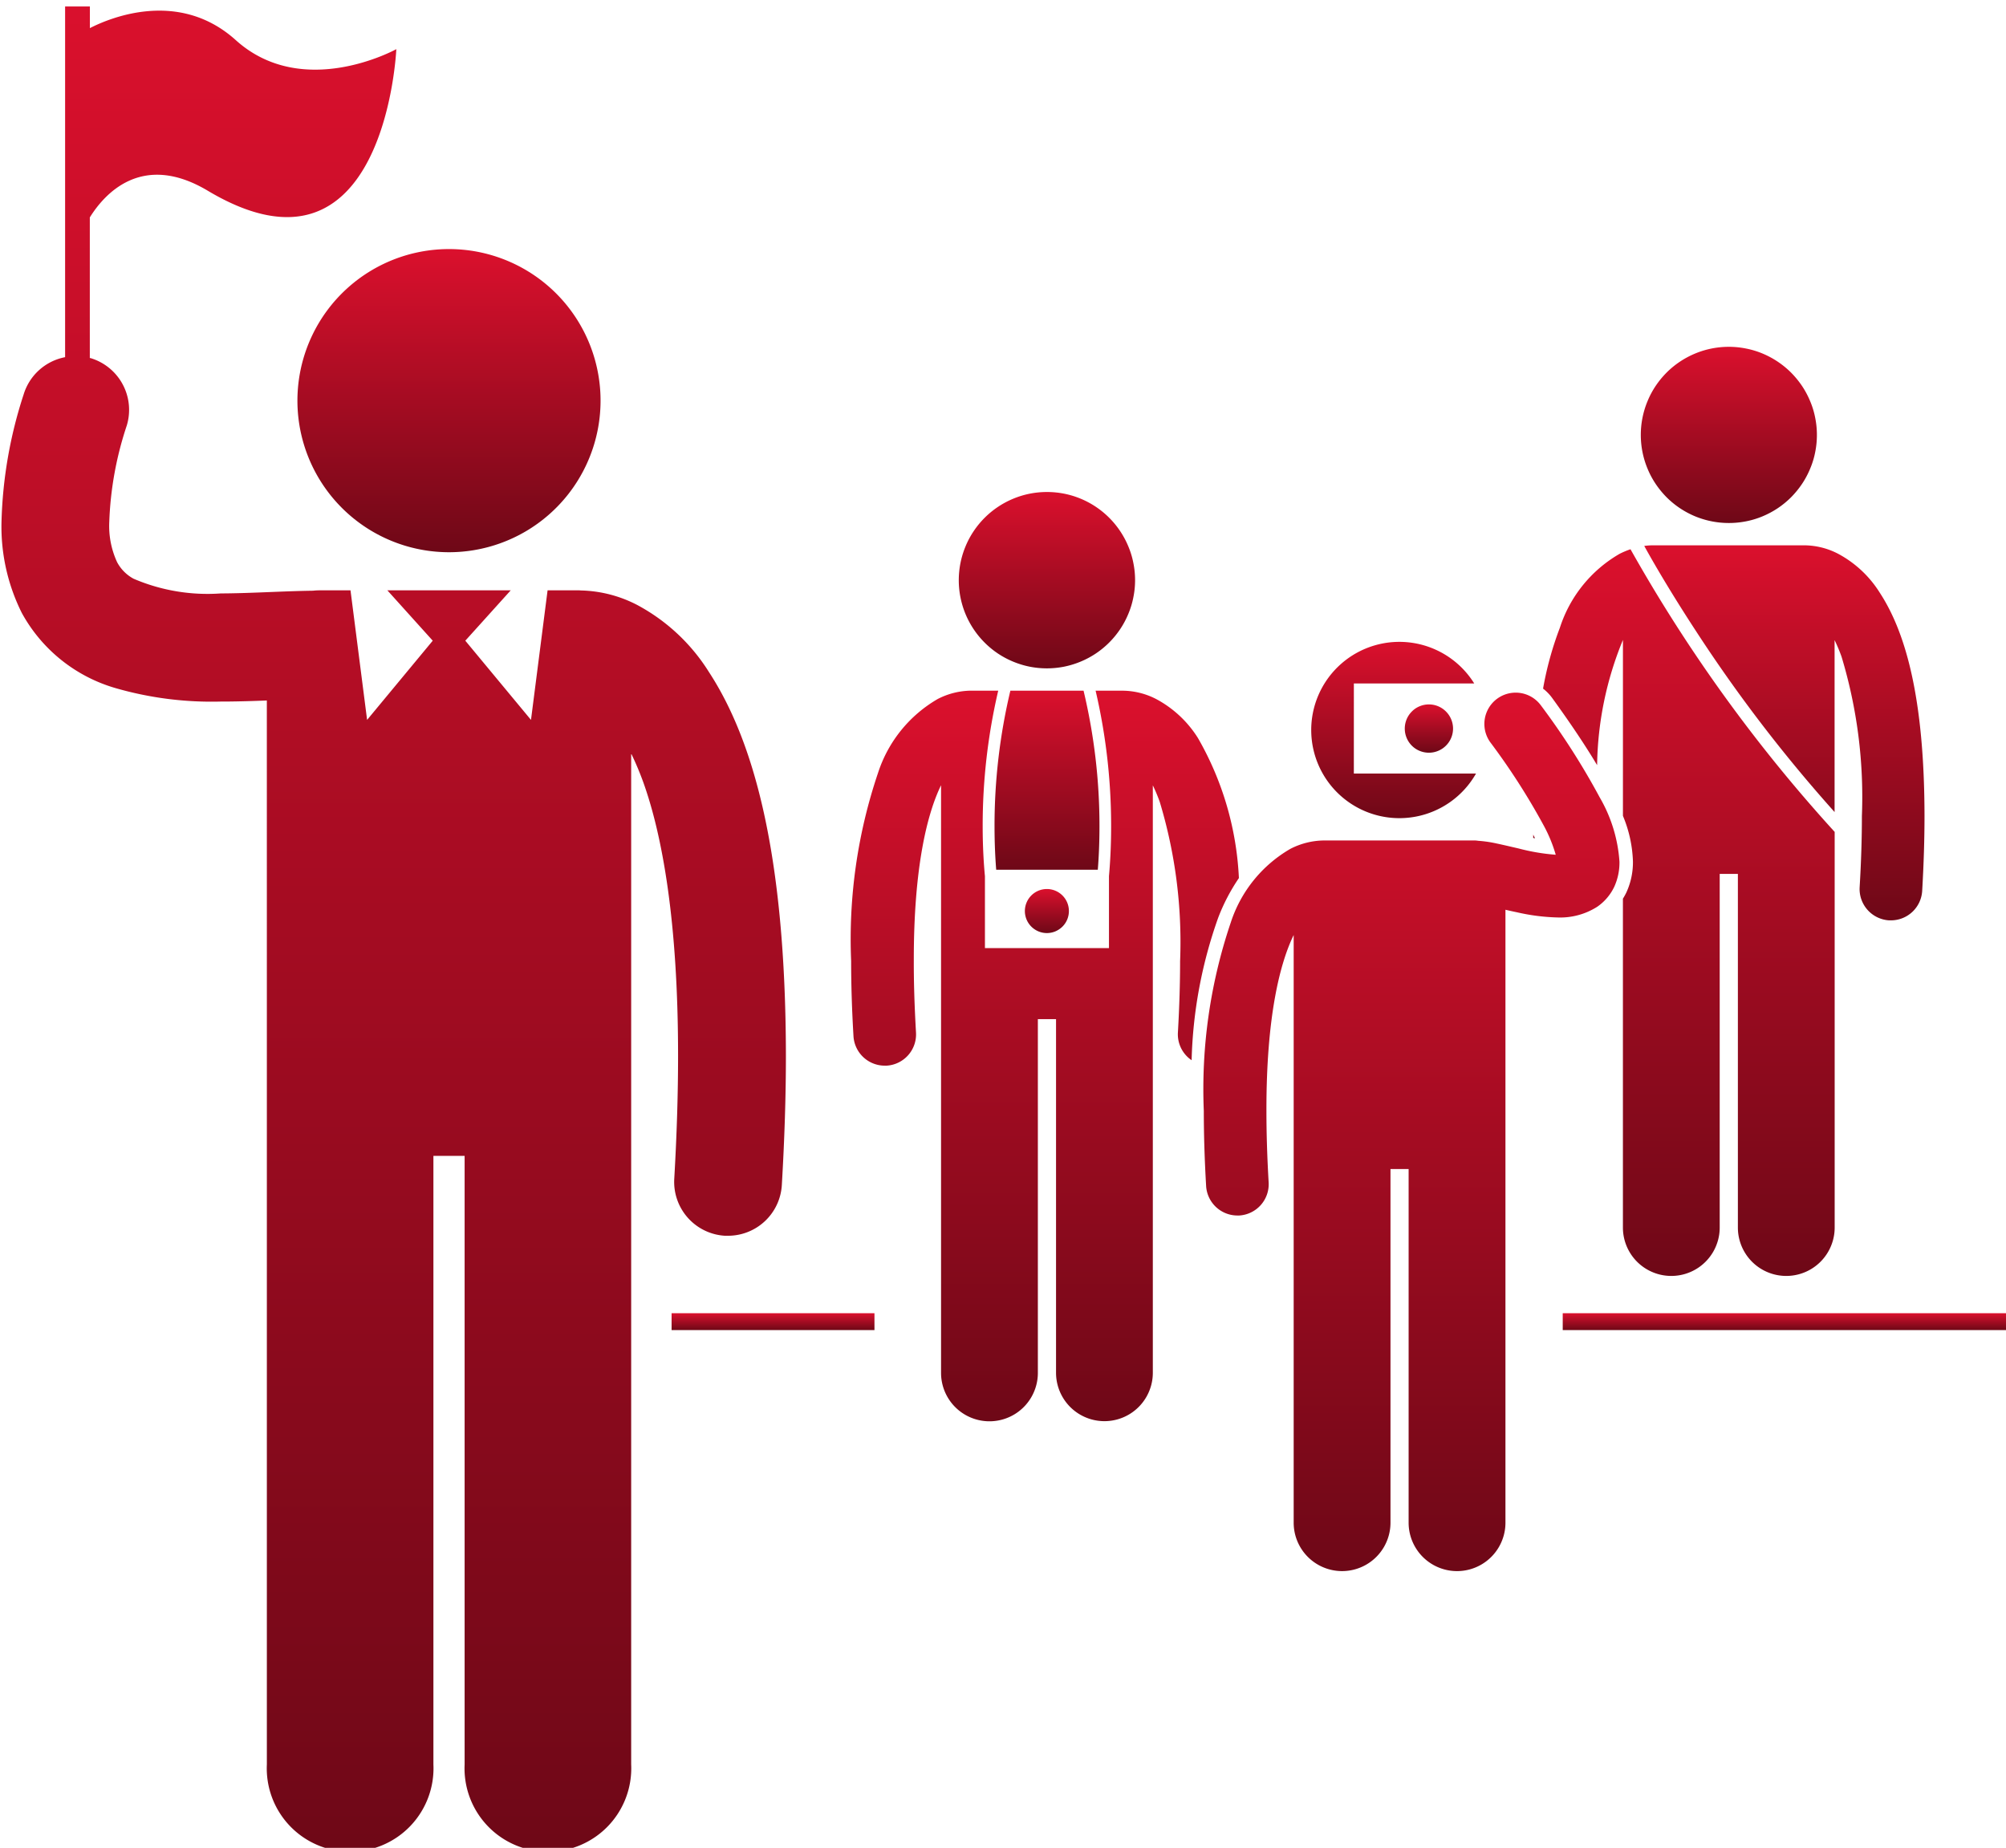 <svg xmlns="http://www.w3.org/2000/svg" xmlns:xlink="http://www.w3.org/1999/xlink" width="98.655" height="90.872" viewBox="0 0 98.655 90.872"><defs><linearGradient id="linear-gradient" x1="0.5" x2="0.5" y2="1" gradientUnits="objectBoundingBox"><stop offset="0" stop-color="#db102d"></stop><stop offset="1" stop-color="#6e0817"></stop></linearGradient><clipPath id="clip-path"><path id="Trac&#xE9;_307" data-name="Trac&#xE9; 307" d="M90,673h39.079v90.872H90Zm0,0" transform="translate(-90 -673)" fill="url(#linear-gradient)"></path></clipPath></defs><g id="Sorties_d_entreprises" data-name="Sorties d'entreprises" transform="translate(939.333 -2200.343)"><path id="Trac&#xE9;_300" data-name="Trac&#xE9; 300" d="M154.234,798.6h9.977v.83h-9.977Zm0,0" transform="translate(-1060.538 1466.324)" fill="url(#linear-gradient)"></path><path id="Trac&#xE9;_301" data-name="Trac&#xE9; 301" d="M239.465,798.6h21.8v.83h-21.8Zm0,0" transform="translate(-1101.943 1466.324)" fill="url(#linear-gradient)"></path><path id="Trac&#xE9;_302" data-name="Trac&#xE9; 302" d="M238.018,732.823c.908,1.251,1.641,2.348,2.225,3.324a16.711,16.711,0,0,1,1.27-6.159v8.653a6.31,6.31,0,0,1,.492,2.242,3.553,3.553,0,0,1-.326,1.53,3.162,3.162,0,0,1-.167.3v16.173a2.38,2.38,0,1,0,4.76,0V741.494h.894v17.392a2.38,2.38,0,1,0,4.76,0V739.429a75.7,75.7,0,0,1-10.041-13.9,4.194,4.194,0,0,0-.536.225,6.492,6.492,0,0,0-2.935,3.629,16.329,16.329,0,0,0-.829,3A2.272,2.272,0,0,1,238.018,732.823Zm0,0" transform="translate(-1101.03 1501.825)" fill="url(#linear-gradient)"></path><path id="Trac&#xE9;_303" data-name="Trac&#xE9; 303" d="M236.641,752.816c0,.055,0,.111,0,.165l.088.02C236.705,752.943,236.673,752.879,236.641,752.816Zm0,0" transform="translate(-1100.571 1488.568)" fill="url(#linear-gradient)"></path><path id="Trac&#xE9;_304" data-name="Trac&#xE9; 304" d="M249.819,729.4a72.835,72.835,0,0,0,6.8,8.874v-8.456a8.2,8.2,0,0,1,.343.818,23.839,23.839,0,0,1,1,7.829c0,1.063-.034,2.23-.111,3.511A1.544,1.544,0,0,0,259.3,743.6c.032,0,.062,0,.092,0a1.539,1.539,0,0,0,1.535-1.452c.078-1.338.114-2.563.114-3.692-.008-5.815-.936-9.035-2.2-10.969a5.434,5.434,0,0,0-2.055-1.918,3.651,3.651,0,0,0-1.625-.412h-.006l-.02,0H247.7l-.026,0h0a3.077,3.077,0,0,0-.416.03C247.68,725.955,248.558,727.474,249.819,729.4Zm0,0" transform="translate(-1105.727 1502.004)" fill="url(#linear-gradient)"></path><path id="Trac&#xE9;_305" data-name="Trac&#xE9; 305" d="M255.589,710.5a4.256,4.256,0,0,1-.084.845,4.036,4.036,0,0,1-.247.811,4.284,4.284,0,0,1-.4.751,4.584,4.584,0,0,1-.538.657,4.379,4.379,0,0,1-.657.539,4.428,4.428,0,0,1-.749.4,4.183,4.183,0,0,1-.811.245,4.352,4.352,0,0,1-2.5-.245,4.427,4.427,0,0,1-.749-.4,4.348,4.348,0,0,1-.657-.539,4.519,4.519,0,0,1-.538-.657,4.255,4.255,0,0,1-.4-.751,4.325,4.325,0,0,1,0-3.316,4.267,4.267,0,0,1,.4-.751,4.5,4.5,0,0,1,.538-.656,4.315,4.315,0,0,1,.657-.538,4.385,4.385,0,0,1,.749-.4,4.315,4.315,0,0,1,2.5-.245,4.209,4.209,0,0,1,.811.245,4.381,4.381,0,0,1,1.406.94,4.558,4.558,0,0,1,.538.656,4.3,4.3,0,0,1,.4.751,4.046,4.046,0,0,1,.247.812A4.264,4.264,0,0,1,255.589,710.5Zm0,0" transform="translate(-1105.567 1511.233)" fill="url(#linear-gradient)"></path><g id="Groupe_130" data-name="Groupe 130" transform="translate(-939.333 2200.343)" clip-path="url(#clip-path)"><path id="Trac&#xE9;_306" data-name="Trac&#xE9; 306" d="M103.194,721.318v38.768a4.1,4.1,0,1,0,8.191,0V730.159h1.535v29.928a4.1,4.1,0,1,0,8.191,0V710.371a14.829,14.829,0,0,1,.591,1.4c.932,2.591,1.717,6.841,1.715,13.474,0,1.828-.059,3.836-.187,6.042a2.653,2.653,0,0,0,2.491,2.8c.052,0,.1,0,.157,0a2.651,2.651,0,0,0,2.643-2.5c.135-2.3.2-4.409.2-6.352-.014-10.007-1.611-15.544-3.788-18.875a9.365,9.365,0,0,0-3.537-3.3,6.31,6.31,0,0,0-2.738-.707c-.034,0-.068-.006-.1-.006H117l-.816,6.371-3.23-3.895,2.234-2.477H109.12l2.232,2.477-3.228,3.895-.816-6.371h-1.554a2.818,2.818,0,0,0-.291.018c-1.173.016-2.38.085-3.548.117-.329.008-.659.016-.982.016a9.223,9.223,0,0,1-4.291-.721,1.979,1.979,0,0,1-.813-.816,4.24,4.24,0,0,1-.384-2,16.768,16.768,0,0,1,.86-4.72,2.657,2.657,0,0,0-1.766-3.31l-.052-.012v-6.912c.723-1.163,2.571-3.238,5.8-1.313,8.739,5.214,9.274-6.962,9.274-6.962s-4.582,2.541-7.894-.442c-2.8-2.525-6.2-1.093-7.177-.592v-1.065H93.272V690.88a2.652,2.652,0,0,0-2.039,1.832,21.893,21.893,0,0,0-1.089,6.264,9.49,9.49,0,0,0,1,4.485,7.688,7.688,0,0,0,4.588,3.688,17.012,17.012,0,0,0,5.2.667c.093,0,.183,0,.273,0,.685-.006,1.354-.026,1.988-.053Zm0,0" transform="translate(-90.07 -673.315)" fill="url(#linear-gradient)"></path></g><path id="Trac&#xE9;_308" data-name="Trac&#xE9; 308" d="M127.118,711.622a7.454,7.454,0,1,0-2.431,0,7.415,7.415,0,0,0,2.431,0Zm0,0" transform="translate(-1043.154 1515.778)" fill="url(#linear-gradient)"></path><path id="Trac&#xE9;_309" data-name="Trac&#xE9; 309" d="M190.48,748.272a15.226,15.226,0,0,0-2.013-6.885,5.45,5.45,0,0,0-2.055-1.919,3.654,3.654,0,0,0-1.625-.411l-.026,0h-1.328a29.25,29.25,0,0,1,.763,6.668c0,1.061-.056,1.9-.106,2.451v3.541h-6.1V748.18c-.052-.546-.111-1.394-.111-2.457a29.178,29.178,0,0,1,.765-6.668h-1.326l-.026,0h0a3.66,3.66,0,0,0-1.625.411,6.514,6.514,0,0,0-2.933,3.63,25.511,25.511,0,0,0-1.324,9.257c0,1.129.036,2.356.115,3.692a1.542,1.542,0,0,0,1.536,1.452c.03,0,.06,0,.093,0a1.54,1.54,0,0,0,1.446-1.629c-.074-1.282-.111-2.449-.108-3.511-.008-4.666.673-7.283,1.34-8.651v28.9a2.38,2.38,0,1,0,4.761,0V755.21h.894V772.6a2.38,2.38,0,1,0,4.76,0V743.711a8.07,8.07,0,0,1,.341.816,23.8,23.8,0,0,1,1,7.832c0,1.06-.034,2.23-.108,3.511a1.54,1.54,0,0,0,.675,1.36,22.526,22.526,0,0,1,1.306-7.006A9.441,9.441,0,0,1,190.48,748.272Zm0,0" transform="translate(-1068.884 1495.253)" fill="url(#linear-gradient)"></path><path id="Trac&#xE9;_310" data-name="Trac&#xE9; 310" d="M185.121,745.723c0,.884.04,1.613.082,2.138H190.2c.042-.525.082-1.254.082-2.138a28.619,28.619,0,0,0-.783-6.668H185.9A28.7,28.7,0,0,0,185.121,745.723Zm0,0" transform="translate(-1075.543 1495.253)" fill="url(#linear-gradient)"></path><path id="Trac&#xE9;_311" data-name="Trac&#xE9; 311" d="M190.378,724.393a4.244,4.244,0,0,1-.085.846,4.107,4.107,0,0,1-.247.813,4.28,4.28,0,0,1-.4.749,4.352,4.352,0,0,1-1.2,1.2,4.382,4.382,0,0,1-1.561.647,4.386,4.386,0,0,1-1.691,0,4.382,4.382,0,0,1-1.561-.647,4.343,4.343,0,0,1-.657-.541,4.336,4.336,0,0,1-.938-4.724,4.24,4.24,0,0,1,.4-.749,4.335,4.335,0,0,1,1.2-1.2,4.352,4.352,0,0,1,1.561-.647,4.39,4.39,0,0,1,1.691,0,4.329,4.329,0,0,1,2.756,1.844,4.273,4.273,0,0,1,.4.749,4.1,4.1,0,0,1,.247.813A4.245,4.245,0,0,1,190.378,724.393Zm0,0" transform="translate(-1073.888 1504.481)" fill="url(#linear-gradient)"></path><path id="Trac&#xE9;_312" data-name="Trac&#xE9; 312" d="M190.188,759.106a1.085,1.085,0,0,1-.082.416,1.059,1.059,0,0,1-.235.351,1.106,1.106,0,0,1-.351.235,1.083,1.083,0,0,1-.828,0,1.1,1.1,0,0,1-.351-.235,1.082,1.082,0,0,1-.235-1.181,1.086,1.086,0,0,1,.586-.586,1.084,1.084,0,0,1,1.414.586A1.083,1.083,0,0,1,190.188,759.106Zm0,0" transform="translate(-1076.953 1486.039)" fill="url(#linear-gradient)"></path><path id="Trac&#xE9;_313" data-name="Trac&#xE9; 313" d="M217.517,736.433h5.919a4.335,4.335,0,1,0,.088,4.431h-6.008Zm0,0" transform="translate(-1090.267 1497.521)" fill="url(#linear-gradient)"></path><path id="Trac&#xE9;_314" data-name="Trac&#xE9; 314" d="M226.73,741.552a1.188,1.188,0,0,1-1.641,1.1,1.155,1.155,0,0,1-.386-.257,1.189,1.189,0,0,1,0-1.679,1.144,1.144,0,0,1,.386-.259,1.185,1.185,0,0,1,.908,0,1.193,1.193,0,0,1,.733,1.1Zm0,0" transform="translate(-1094.602 1494.618)" fill="url(#linear-gradient)"></path><path id="Trac&#xE9;_315" data-name="Trac&#xE9; 315" d="M225.577,747.555a7.235,7.235,0,0,0-.966-3.151,35.789,35.789,0,0,0-2.892-4.527,1.54,1.54,0,1,0-2.491,1.812,33.045,33.045,0,0,1,2.641,4.12,7.111,7.111,0,0,1,.574,1.406,10.138,10.138,0,0,1-1.822-.308c-.368-.084-.733-.172-1.089-.247a6.1,6.1,0,0,0-.9-.131,1.261,1.261,0,0,0-.151-.016h-7.438l-.026,0h0a3.682,3.682,0,0,0-1.625.412,6.512,6.512,0,0,0-2.933,3.629,25.559,25.559,0,0,0-1.324,9.258c0,1.129.036,2.356.114,3.692a1.543,1.543,0,0,0,1.537,1.452c.03,0,.06,0,.09,0a1.542,1.542,0,0,0,1.448-1.629c-.075-1.281-.109-2.451-.109-3.513-.008-4.666.673-7.283,1.34-8.651v28.9a2.38,2.38,0,1,0,4.761,0V762.67h.892v17.393a2.381,2.381,0,1,0,4.762,0V749.92c.181.042.368.084.563.124a10,10,0,0,0,2,.255,3.394,3.394,0,0,0,1.954-.528,2.5,2.5,0,0,0,.834-.98A2.866,2.866,0,0,0,225.577,747.555Zm0,0" transform="translate(-1085.265 1495.163)" fill="url(#linear-gradient)"></path></g></svg>